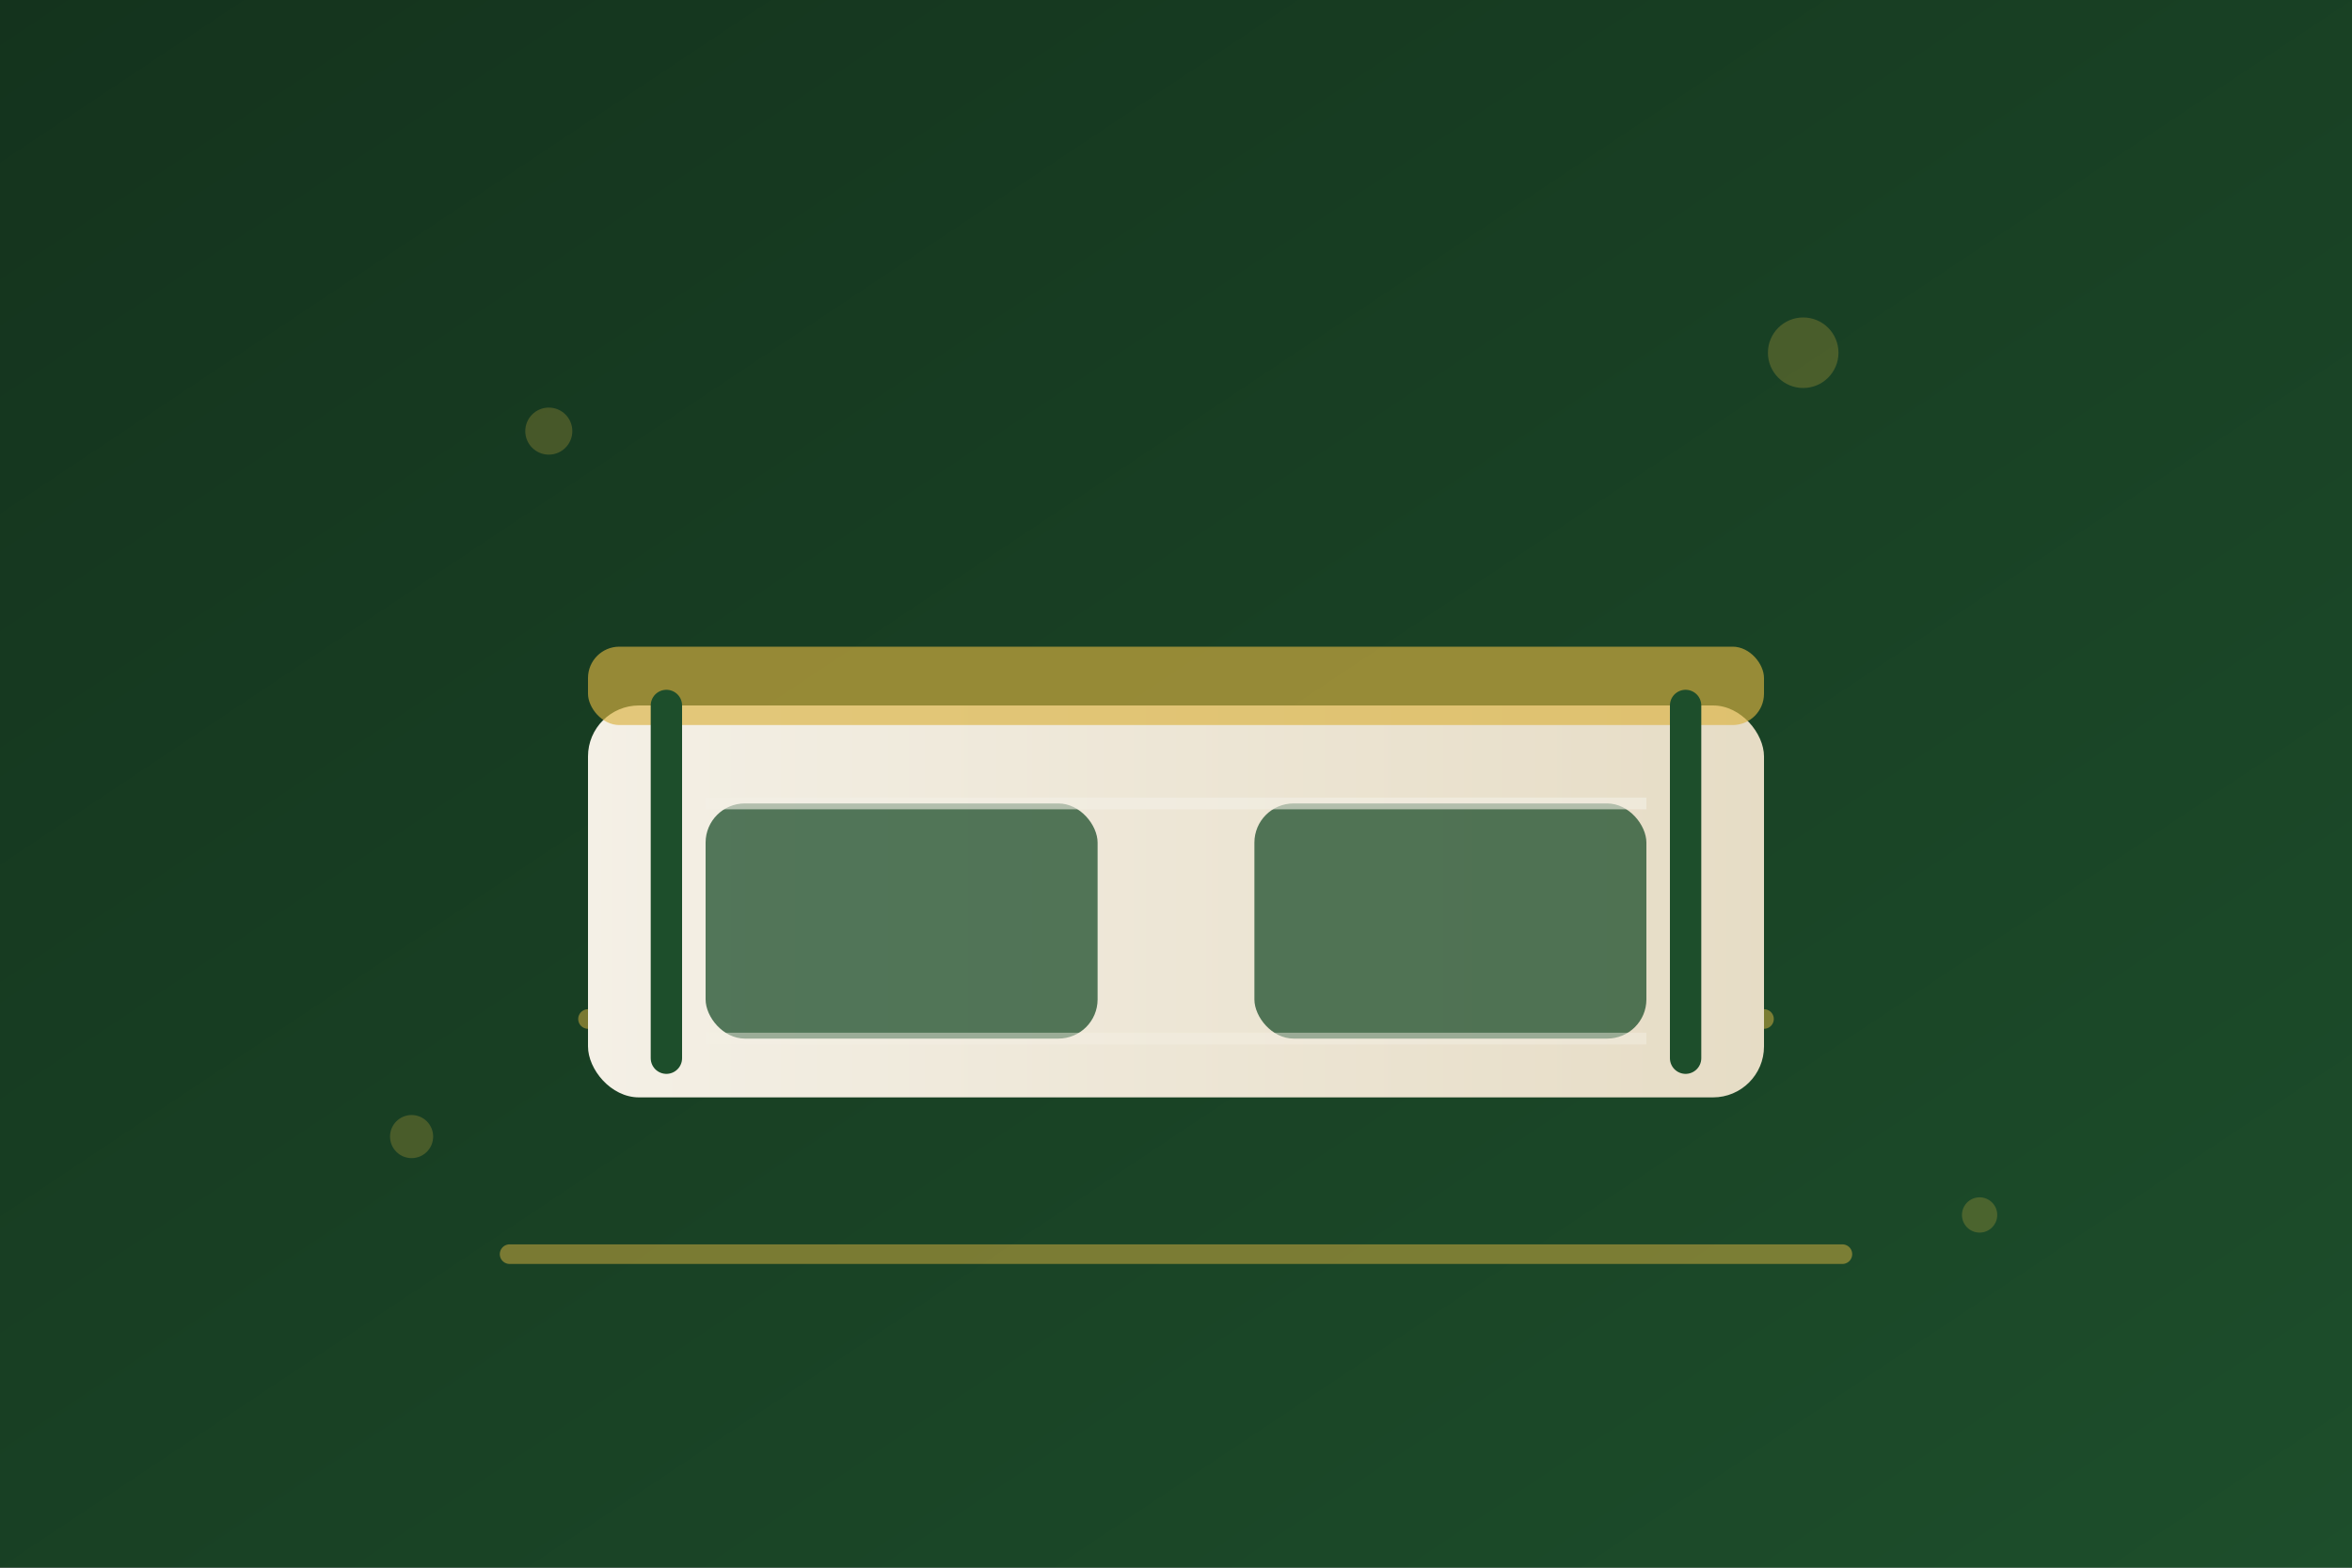 <svg xmlns="http://www.w3.org/2000/svg" viewBox="0 0 1200 800" role="img" aria-labelledby="title desc">
  <rect x="0" y="0" width="1200" height="800" fill="#808080" stroke="none"/>
  <title id="title">Illustration de traitement punaises de lit</title>
  <desc id="desc">Un lit stylisé avec des lignes dorées sur fond vert profond.</desc>
  <defs>
    <linearGradient id="bg" x1="0" x2="1" y1="0" y2="1">
      <stop offset="0%" stop-color="#14331d" />
      <stop offset="100%" stop-color="#1d4e2b" />
    </linearGradient>
    <linearGradient id="linen" x1="0" x2="1" y1="0" y2="0">
      <stop offset="0%" stop-color="#f4f0e6" />
      <stop offset="100%" stop-color="#e6dcc5" />
    </linearGradient>
  </defs>
  <rect width="1200" height="800" fill="url(#bg)" />
  <g opacity="0.25" fill="#dbb341">
    <circle cx="280" cy="220" r="12" />
    <circle cx="920" cy="180" r="18" />
    <circle cx="1010" cy="620" r="9" />
    <circle cx="210" cy="580" r="11" />
  </g>
  <g fill="none" stroke="#dbb341" stroke-width="10" opacity="0.5">
    <path d="M260 640h680" stroke-linecap="round" />
    <path d="M300 520h600" stroke-linecap="round" />
  </g>
  <g>
    <rect x="300" y="360" width="600" height="200" rx="26" ry="26" fill="url(#linen)" />
    <rect x="300" y="330" width="600" height="40" rx="16" fill="#dbb341" opacity="0.65" />
    <path d="M340 360v180" stroke="#1d4e2b" stroke-width="16" stroke-linecap="round" />
    <path d="M860 360v180" stroke="#1d4e2b" stroke-width="16" stroke-linecap="round" />
    <rect x="360" y="410" width="200" height="120" rx="20" fill="#1d4e2b" opacity="0.75" />
    <rect x="640" y="410" width="200" height="120" rx="20" fill="#1d4e2b" opacity="0.75" />
    <path d="M360 410h480" stroke="#f4f0e6" stroke-width="6" opacity="0.6" />
    <path d="M360 530h480" stroke="#f4f0e6" stroke-width="6" opacity="0.45" />
  </g>
</svg>
